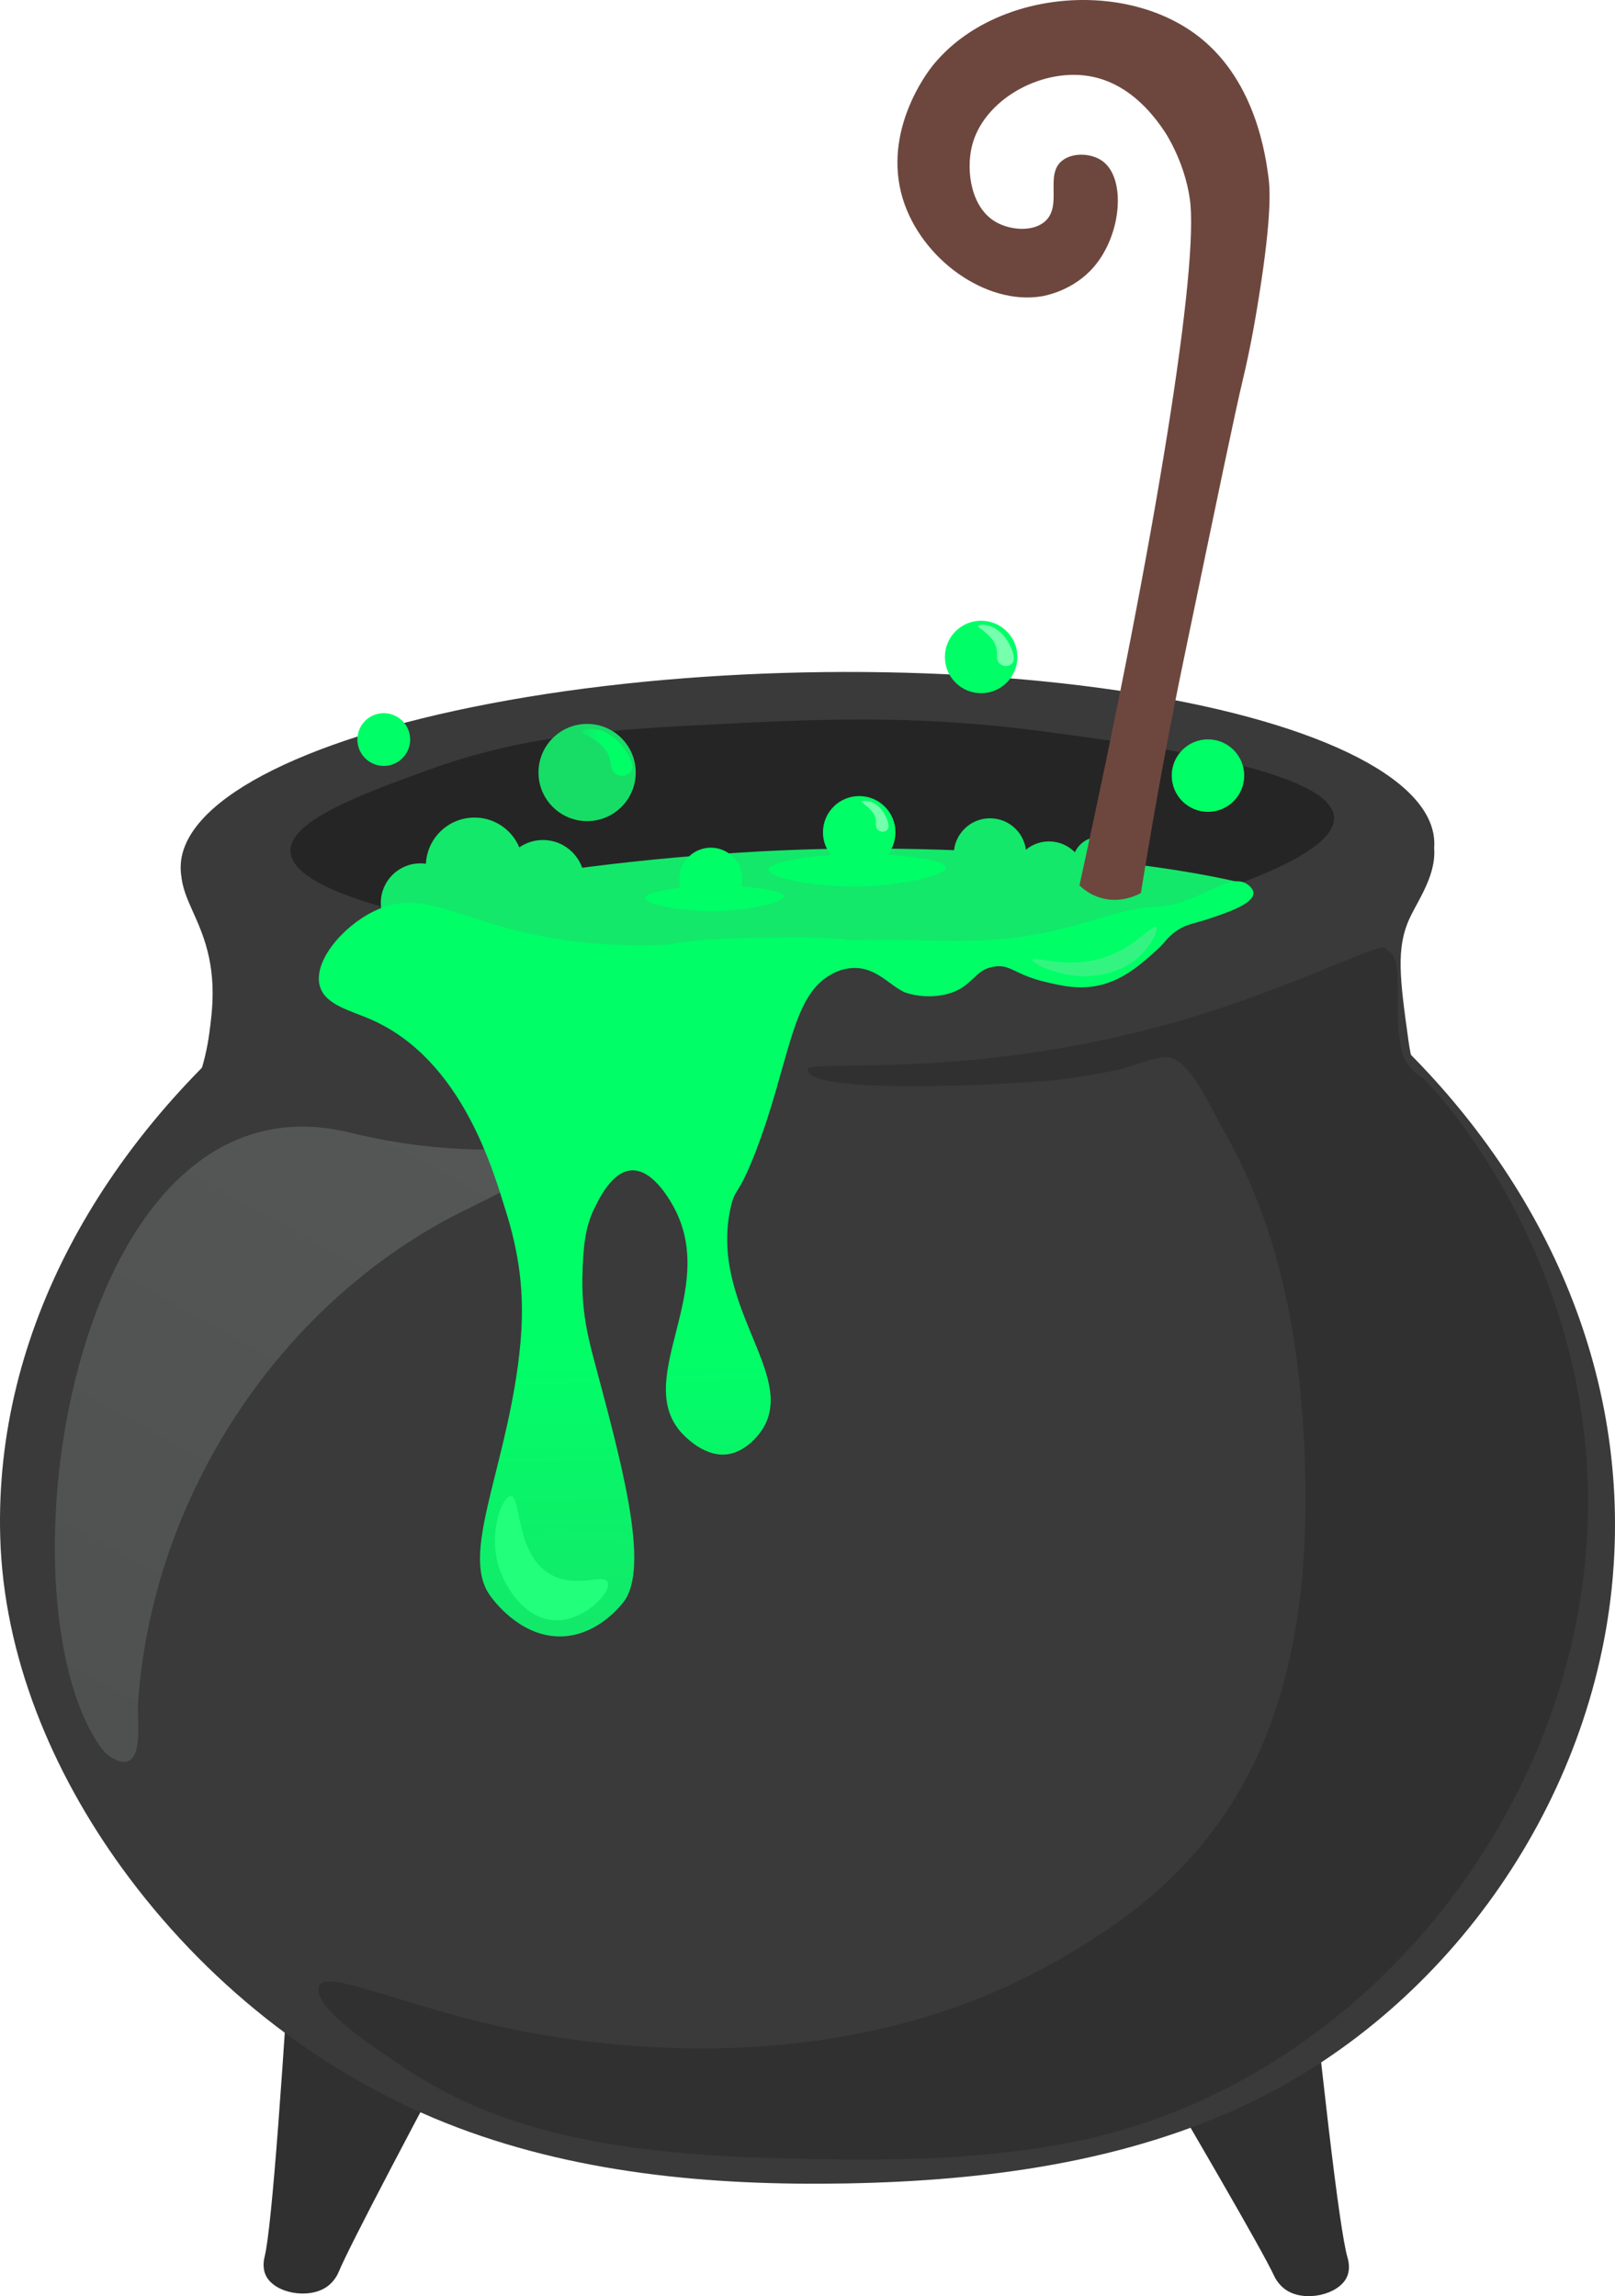 <?xml version="1.0" encoding="UTF-8"?><svg id="_レイヤー_2" xmlns="http://www.w3.org/2000/svg" xmlns:xlink="http://www.w3.org/1999/xlink" viewBox="0 0 206.902 294.234"><defs><style>.cls-1{fill:#73ffac;}.cls-2{fill:#6d473e;}.cls-3{fill:url(#_名称未設定グラデーション_11);}.cls-4{fill:#13e86a;}.cls-5{fill:#303030;}.cls-6{fill:#22ff7b;}.cls-7{fill:#3a3a3a;}.cls-8{fill:#34f481;}.cls-9{fill:#262525;}.cls-10{fill:#00ff67;}.cls-11{fill:url(#_名称未設定グラデーション_11-2);}.cls-12{fill:#76ffad;}.cls-13{fill:#17dd66;}.cls-14{fill:url(#_名称未設定グラデーション_44);}.cls-15{clip-path:url(#clippath);}</style><linearGradient id="_名称未設定グラデーション_44" x1="4.651" y1="234.295" x2="51.636" y2="152.914" gradientTransform="translate(-3.259 -13.351) rotate(-1.186)" gradientUnits="userSpaceOnUse"><stop offset="0" stop-color="#4f5150"/><stop offset="1" stop-color="#555656"/></linearGradient><clipPath id="clippath"><path class="cls-9" d="M170.911,104.716c.392,6.442-26.185,13.555-42.941,16.228-3.547.566-16.722,2.539-36.391,1.437-19.951-1.117-54.064-5.817-54.369-13.274-.161-3.954,9.255-7.385,17.368-10.342,10.24-3.732,19.468-5.03,33.352-5.76,16.607-.874,28.965-1.525,46.017.755,12.571,1.68,36.594,4.892,36.964,10.957Z"/></clipPath><linearGradient id="_名称未設定グラデーション_11" x1="101.189" y1="224.552" x2="101.189" y2="129.601" gradientTransform="translate(-3.259 -13.351) rotate(-1.186)" gradientUnits="userSpaceOnUse"><stop offset="0" stop-color="#13e86a"/><stop offset=".402" stop-color="#00ff67"/></linearGradient><linearGradient id="_名称未設定グラデーション_11-2" x1="74.535" y1="96.427" x2="80.998" y2="96.427" gradientTransform="matrix(1,0,0,1,0,0)" xlink:href="#_名称未設定グラデーション_11"/></defs><g id="_レイヤー_1-2"><path class="cls-5" d="M41.862,293.041c1.038-.72,1.462-1.751,1.551-1.963,1.421-3.405,9.296-18.354,20.47-39.252,2.316,7.573,2.601,9.178,2.432,9.237-.738.258-7.76-29.541-18.852-30.283-4.041-.27-7.525,3.389-9.476,5.833-1.72,28.838-3.159,48.777-4.075,52.517-.066.269-.38,1.48.206,2.571,1.166,2.169,5.409,2.958,7.744,1.339Z"/><path class="cls-5" d="M164.844,293.496c-1.067-.676-1.533-1.689-1.63-1.897-1.561-3.343-10.047-17.953-22.077-38.371-2,7.663-2.219,9.278-2.047,9.33.748.228,6.53-29.837,17.582-31.038,4.026-.437,7.659,3.074,9.709,5.436,2.912,28.742,5.176,48.605,6.245,52.304.077.266.441,1.463-.1,2.577-1.075,2.215-5.282,3.18-7.682,1.659Z"/><ellipse class="cls-7" cx="103.451" cy="109.644" rx="80.321" ry="23.484" transform="translate(-2.248 2.165) rotate(-1.186)"/><path class="cls-7" d="M206.74,200.421c-.04.617-.086,1.235-.141,1.855-2.473,28.282-20.666,54.677-46.217,67.052-16.032,7.765-34.164,10.14-51.974,10.463-17.414.316-35.143-1.296-51.318-7.756-16.57-6.618-31.016-18.249-41.488-32.696C6.631,226.962.457,212.214.028,196.933c-1.491-53.107,56.35-95.157,105.632-94.44,51.534.75,104.556,43.655,101.08,97.928Z"/><path class="cls-7" d="M182.233,104.755c.844,1.273,1.267,2.565,1.267,2.565,1.093,3.98-1.586,7.56-2.863,10.256-1.84,3.884-1.289,7.87-.187,15.843,2.508,18.141,25.788,35.752,22.85,42.476-3.996,9.145-49.39-17.638-100.067-8.178-44.183,8.248-67.283,40.376-81.572,29.731-8.729-6.503-13.455-25.174-8.031-36.37,1.737-3.584,5.764-8.995,10.366-19.312.998-2.237,2.272-5.263,2.822-9.391.373-2.797.897-6.726-.445-11.286-1.401-4.761-4.012-7.415-2.844-11.077,0-0.0.366-.964,1.005-1.981,4.533-7.217,67.143-5.767,77.346-5.6,47.757.786,71.501-11.034,80.352,2.322Z"/><path class="cls-14" d="M69.369,148.722c-.032,1.75-6.56,4.726-10.181,6.537-18.955,9.484-33.131,27.522-38.863,47.825-1.411,4.999-2.319,10.143-2.653,15.337-.129,2.024,1.018,9.242-3.236,6.883-.969-.537-1.638-1.48-2.215-2.425-12.64-20.732-2.361-86.365,32.652-77.734,6.042,1.489,12.27,2.22,18.495,2.169,4.408-.036,6.016.532,6.001,1.407Z"/><path class="cls-9" d="M170.911,104.716c.392,6.442-26.185,13.555-42.941,16.228-3.547.566-16.722,2.539-36.391,1.437-19.951-1.117-54.064-5.817-54.369-13.274-.161-3.954,9.255-7.385,17.368-10.342,10.24-3.732,19.468-5.03,33.352-5.76,16.607-.874,28.965-1.525,46.017.755,12.571,1.68,36.594,4.892,36.964,10.957Z"/><g class="cls-15"><path class="cls-4" d="M172.099,120.333c.686,7.993-33.281,20.237-65.708,20.917-32.509.681-66.878-10.188-66.518-18.178.38-8.434,39.448-13.572,64.35-14.248,27.052-.734,67.144,2.991,67.876,11.51Z"/></g><circle class="cls-4" cx="53.852" cy="115.698" r="5.064"/><circle class="cls-4" cx="60.784" cy="110.995" r="6.229"/><circle class="cls-13" cx="75.216" cy="98.992" r="6.229"/><circle class="cls-10" cx="91.063" cy="112.649" r="4.024"/><circle class="cls-4" cx="69.558" cy="112.97" r="5.327"/><circle class="cls-4" cx="126.833" cy="109.501" r="4.643"/><circle class="cls-4" cx="134.387" cy="112.464" r="4.643"/><circle class="cls-4" cx="140.753" cy="110.6" r="3.344"/><circle class="cls-10" cx="154.756" cy="99.388" r="4.643"/><circle class="cls-10" cx="110.076" cy="106.654" r="4.643"/><circle class="cls-10" cx="49.166" cy="94.767" r="3.381"/><path class="cls-10" d="M121.193,111.173c.037,1.004-5.685,2.284-10.871,2.409-5.684.137-11.888-1.084-11.875-2.137.013-1.09,6.686-2.015,12.019-2.006,4.554.008,10.69.701,10.728,1.734Z"/><path class="cls-10" d="M100.425,114.855c.029.785-4.448,1.787-8.506,1.885-4.447.107-9.301-.848-9.292-1.672.01-.853,5.231-1.577,9.404-1.569,3.563.006,8.364.549,8.394,1.357Z"/><circle class="cls-10" cx="125.695" cy="84.186" r="4.643"/><path class="cls-3" d="M141.119,126.193c-2.72.701-5.101.133-7.221-.372-3.984-.95-4.407-2.291-6.534-1.957-2.643.416-2.672,2.587-5.902,3.48-2.635.729-5.125.034-5.714-.257-1.92-.95-3.587-3.196-6.534-3.045-1.389.069-2.407.64-2.862.9-5.032,2.865-5.197,11.31-9.524,22.582-2.325,6.039-2.637,4.526-3.24,7.289-2.694,12.379,8.402,21.241,4.175,28.2-.145.253-1.917,3.07-4.712,3.358-3.274.328-5.963-3.007-6.097-3.185-5.466-6.988,4.904-17.745-.484-28.216-.333-.633-2.657-5.156-5.555-4.996-2.518.132-4.205,3.688-4.866,5.072-1.055,2.212-1.363,4.689-1.439,8.772-.078,4.433.791,7.795,1.486,10.411,3.396,12.812,7.302,26.584,3.765,31.089-.029.041-.107.132-.195.234-.829,1.007-3.627,4.026-7.706,4.14-4.848.14-8.183-3.901-9.016-5.014-.02-.02-.154-.207-.258-.365-3.537-5.158,1.744-15.299,3.655-29.262.581-4.313.714-7.996.221-11.997-.121-.998-.533-3.99-1.731-7.776-1.573-4.968-5.493-19.39-17.193-24.589-2.776-1.233-6-1.896-6.671-4.353-.844-3.103,2.835-7.52,6.825-9.513,6.673-3.329,11.176,1.639,24.28,3.618,5.157.773,9.648.79,13.486.611q.01.01.02-0c3.994-.793,9.194-.851,14.444-.919,3.88-.05,6.792.039,8.859.347l.01-0c5.565-.115,9.241.033,11.194.068,3.628.065,8.994.161,15.276-1.357,2.636-.637,5.325-1.442,5.83-1.601,6.542-2.061,6.713-.829,10.181-2.011,4.305-1.468,6.549-3.447,8.348-2.313.111.07.859.542.861,1.184.004,1.35-3.291,2.468-5.396,3.182-2.333.792-3.033.714-4.394,1.608-1.18.775-1.536,1.539-2.465,2.382-1.939,1.759-4.183,3.794-7.205,4.573Z"/><path class="cls-6" d="M77.859,202.745c.51,1.221-2.907,4.982-6.722,4.873-3.856-.111-6.413-4.129-7.263-6.937-1.309-4.327.47-8.971,1.553-8.972,1.367-.001.589,7.408,5.044,10.006,3.238,1.888,6.903-.129,7.388,1.031Z"/><path class="cls-8" d="M148.097,118.81c.389.307-.571,2.218-1.964,3.582-2.222,2.177-5.142,2.564-6.138,2.651-4.129.358-7.859-1.635-7.754-2.101.109-.488,4.291,1.287,9.038-.181,4.207-1.301,6.301-4.358,6.818-3.95Z"/><path class="cls-5" d="M202.915,201.644c-4.038,34.555-30.632,65.669-65.005,72.742-.928.191-1.859.367-2.793.529-10.847,1.887-21.925,1.957-32.932,1.706-12.253-.28-24.758-1.007-36.475-4.895-5.697-1.89-10.913-4.579-15.81-8.033-1.496-1.055-10.31-6.679-8.975-9.309.99-1.94,10.48,2.45,22.7,5.2,10.33,2.34,44.11,8.35,73.29-9.2,5.04-3.04,12.48-7.61,18.93-16.41,9.135-12.46,11.588-28.142,11.396-43.253-.202-15.879-2.454-31.829-10.446-45.807-1.477-2.583-4.188-8.87-6.937-9.397-1.678-.321-4.985,1.24-6.711,1.594-2.441.501-4.901.915-7.372,1.24-2.968.391-32.375,2.262-32.31-1.307.02-1.38,20.5,1.52,47.1-6.07,15.51-4.43,26.46-10.53,27.03-9.41.03.06.03.13,0,.22.13.03.27.08.4.16,1.1.68,1.09,2.87,1.07,6.46,0,.96-.07,3.31.41,5.8.09.41.24,1.09.67,1.84.79,1.37,1.97,2.02,2.12,2.11.82.5,25.05,25.79,20.65,63.49Z"/><path class="cls-2" d="M161.592,36.033c-.636,4.248-1.378,8.488-2.379,12.665-.982,4.097-3.185,14.711-7.589,35.94-1.446,6.969-3.439,17.159-5.461,29.795-.488.269-2.546,1.331-5.029.656-1.419-.386-2.366-1.172-2.84-1.632,9.983-45.554,15.333-79.579,14.139-87.954-.705-4.946-3.24-8.66-3.24-8.66-1.062-1.555-4.217-6.179-9.67-7.09-6.26-1.046-13.643,3.119-15.03,9.07-.72,3.09-.12,7.83,3.15,9.66,1.84,1.03,4.76,1.27,6.3-.17,2.16-2.04-.09-5.89,2.09-7.69,1.37-1.13,3.8-1.01,5.21.02,3.04,2.21,2.47,9.39-1.1,13.55-2.62,3.05-6.2,3.69-6.71,3.78-7.11,1.17-15.41-4.76-17.78-12.52-2.63-8.65,3.16-16.19,3.76-16.95,7.76-9.77,24.86-11.33,34.44-3.59,7.03,5.69,8.28,15,8.66,17.83.14,1.07.46,4.07-.92,13.29Z"/><path class="cls-11" d="M79.844,95.772c.267.353,1.598,2.113,1.002,3.051-.175.276-.54.516-.933.577-.53.082-.954-.184-1.051-.249-.888-.595-.346-1.668-1.201-2.955-.455-.684-1.102-1.125-1.623-1.479-.888-.604-1.537-.773-1.501-.982.041-.235.914-.355,1.686-.267,2.054.233,3.34,1.933,3.621,2.305Z"/><path class="cls-12" d="M129.258,82.459c.169.313,1.01,1.875.421,2.546-.173.197-.492.343-.812.344-.431 0-.735-.263-.804-.327-.632-.581-.07-1.367-.591-2.495-.277-.599-.737-1.029-1.107-1.374-.631-.589-1.126-.803-1.071-.965.061-.181.769-.17,1.372-.005,1.603.438,2.415,1.946,2.592,2.276Z"/><path class="cls-1" d="M113.361,104.414c.126.234.756,1.403.315,1.906-.13.148-.368.257-.608.257-.323 0-.55-.197-.602-.245-.473-.435-.052-1.023-.442-1.867-.207-.449-.552-.77-.829-1.029-.472-.441-.843-.601-.802-.722.046-.136.576-.127,1.027-.004,1.2.328,1.808,1.457,1.941,1.704Z"/></g></svg>